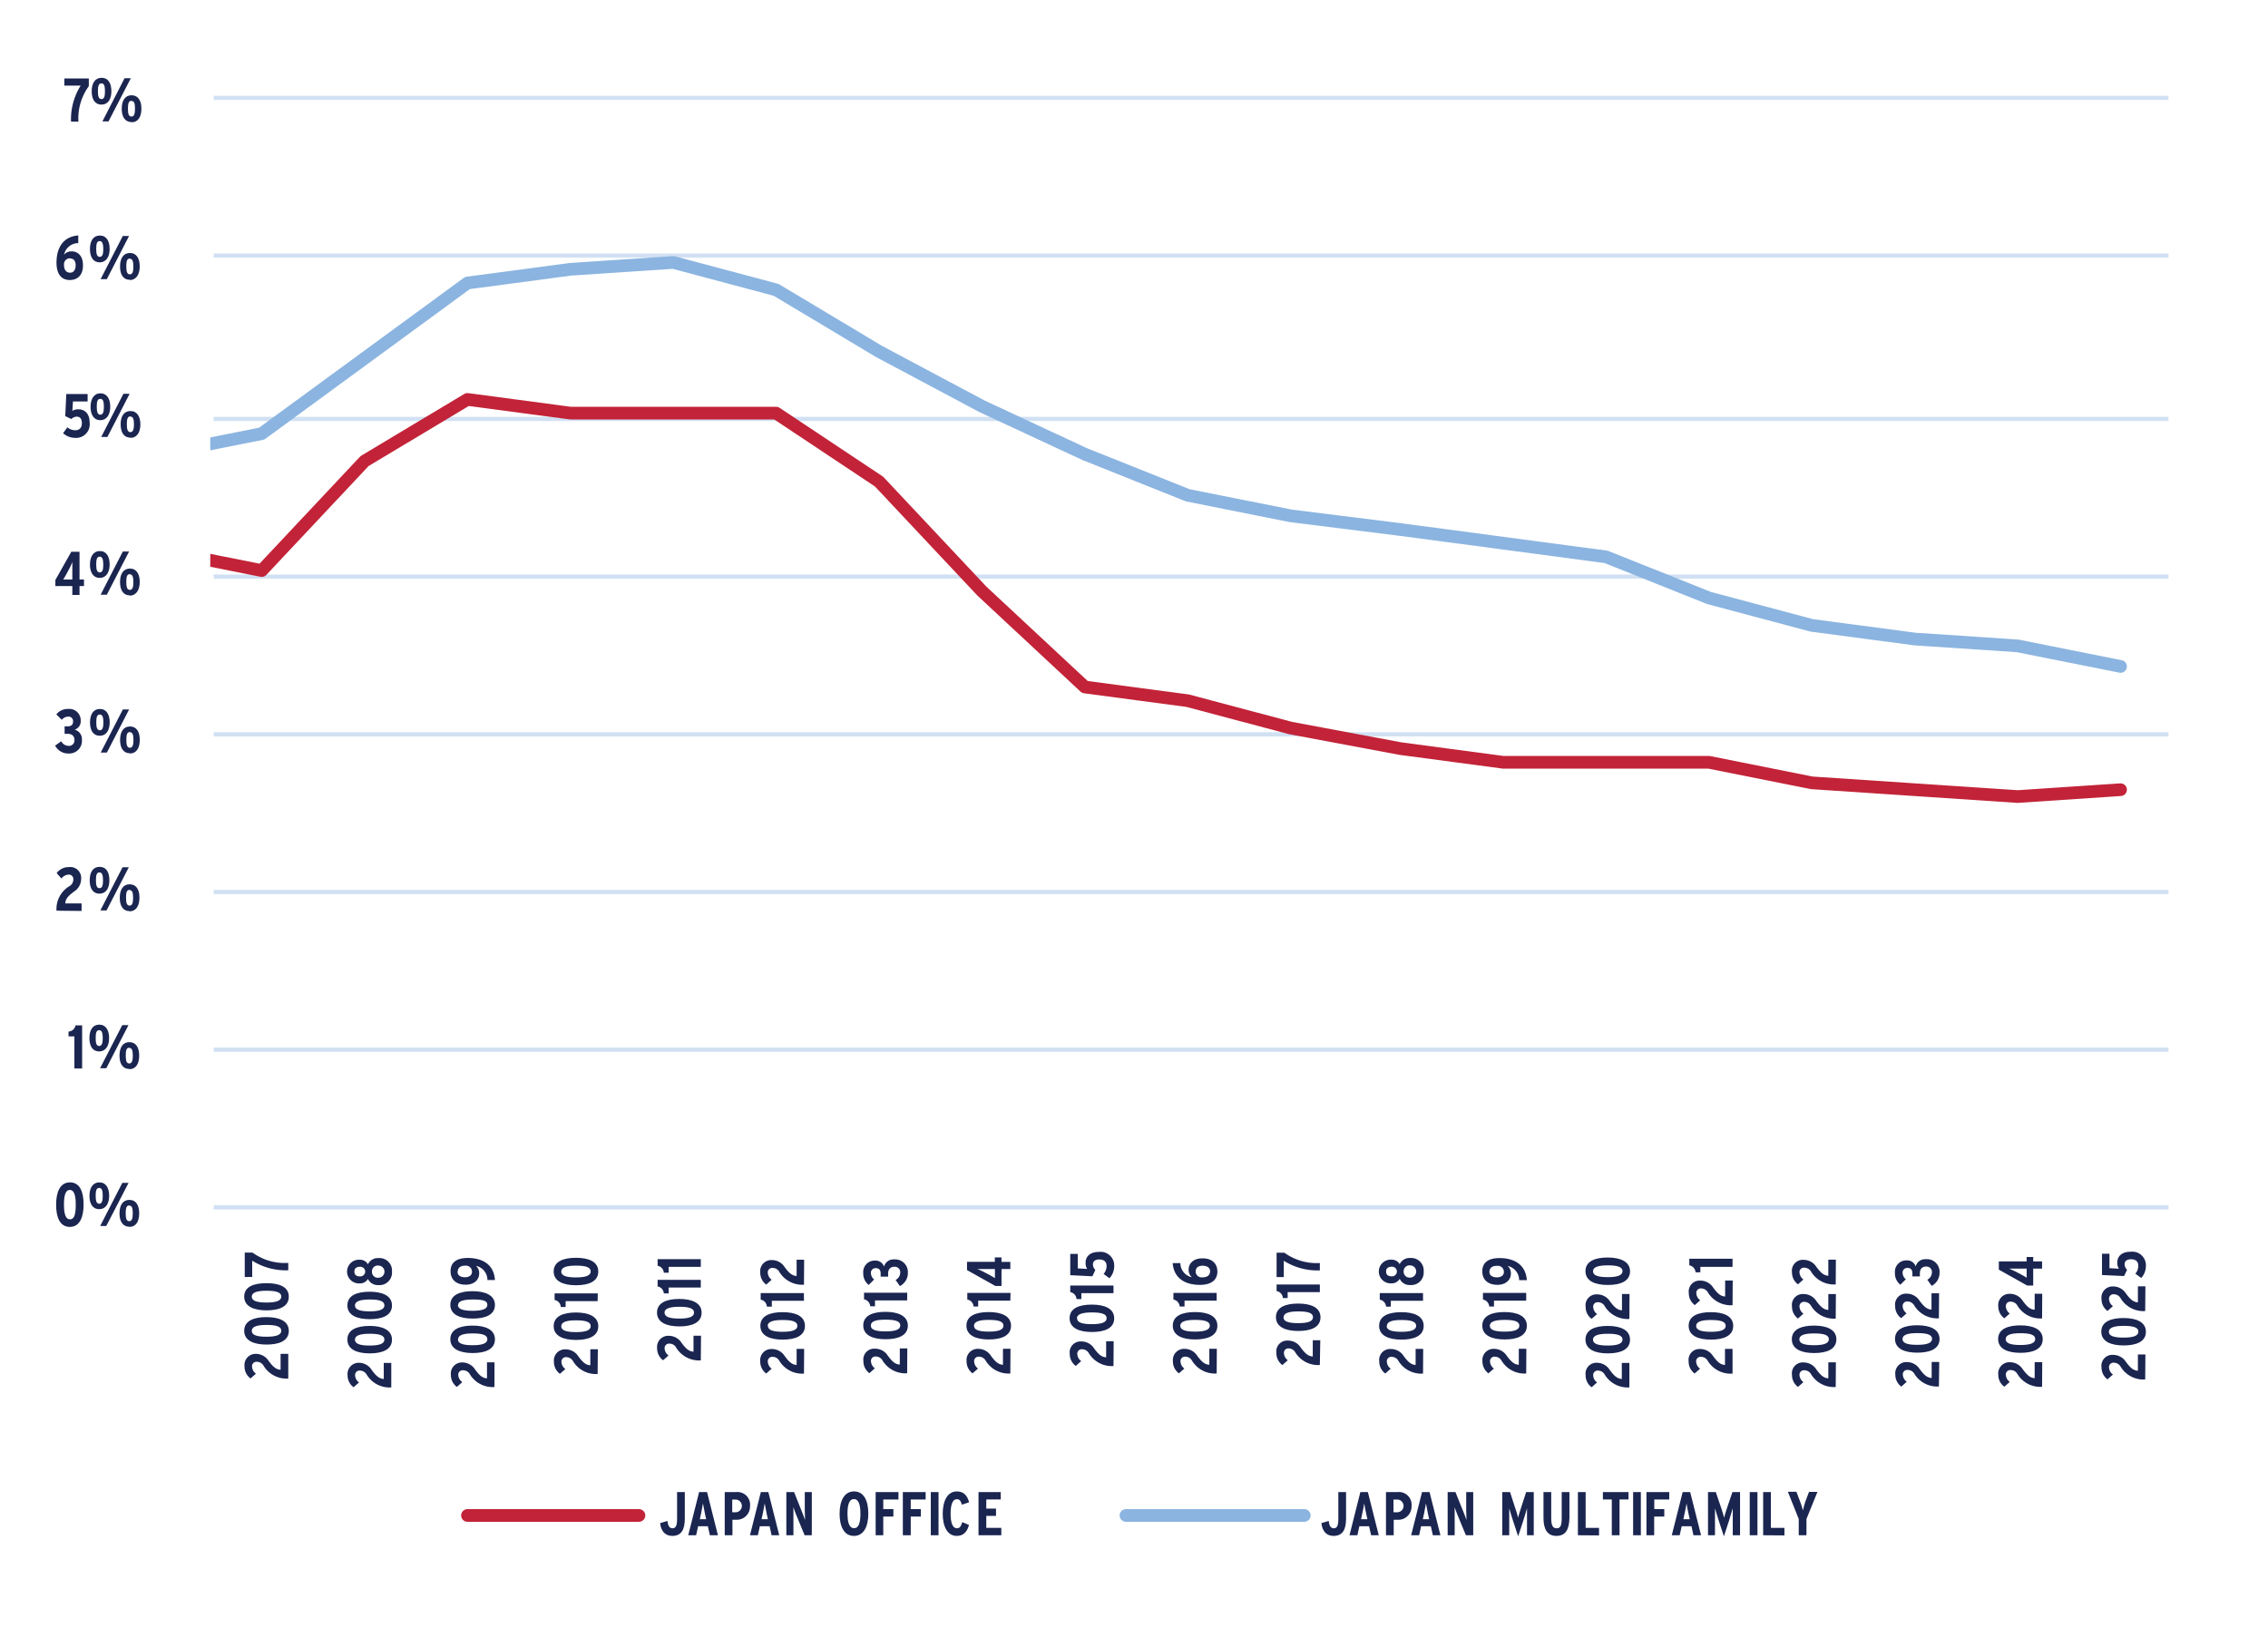<?xml version="1.0" encoding="UTF-8"?>
<svg xmlns="http://www.w3.org/2000/svg" xmlns:xlink="http://www.w3.org/1999/xlink" id="Layer_1" data-name="Layer 1" viewBox="0 0 417 301">
  <defs>
    <style>.cls-1,.cls-2,.cls-3,.cls-5,.cls-7,.cls-8{fill:none;}.cls-1{clip-rule:evenodd;}.cls-3{fill-rule:evenodd;}.cls-4{clip-path:url(#clip-path);}.cls-5{stroke:#d1e1f3;stroke-width:0.78px;}.cls-5,.cls-7,.cls-8{stroke-linejoin:round;}.cls-6{clip-path:url(#clip-path-2);}.cls-7{stroke:#c22338;}.cls-7,.cls-8{stroke-linecap:round;stroke-width:2.33px;}.cls-8{stroke:#8bb4e0;}.cls-9{clip-path:url(#clip-path-5);}.cls-10{fill:#1a2550;}.cls-11{clip-path:url(#clip-path-20);}.cls-12{clip-path:url(#clip-path-21);}.cls-13{clip-path:url(#clip-path-22);}.cls-14{clip-path:url(#clip-path-23);}.cls-15{clip-path:url(#clip-path-24);}.cls-16{clip-path:url(#clip-path-25);}.cls-17{clip-path:url(#clip-path-26);}.cls-18{clip-path:url(#clip-path-27);}.cls-19{clip-path:url(#clip-path-28);}.cls-20{clip-path:url(#clip-path-29);}.cls-21{clip-path:url(#clip-path-30);}.cls-22{clip-path:url(#clip-path-31);}.cls-23{clip-path:url(#clip-path-32);}.cls-24{clip-path:url(#clip-path-33);}.cls-25{clip-path:url(#clip-path-34);}.cls-26{clip-path:url(#clip-path-35);}.cls-27{clip-path:url(#clip-path-36);}.cls-28{clip-path:url(#clip-path-37);}.cls-29{clip-path:url(#clip-path-38);}.cls-30{clip-path:url(#clip-path-39);}.cls-31{clip-path:url(#clip-path-40);}.cls-32{clip-path:url(#clip-path-41);}.cls-33{clip-path:url(#clip-path-42);}.cls-34{clip-path:url(#clip-path-43);}.cls-35{clip-path:url(#clip-path-44);}.cls-36{clip-path:url(#clip-path-45);}.cls-37{clip-path:url(#clip-path-46);}.cls-38{clip-path:url(#clip-path-47);}.cls-39{clip-path:url(#clip-path-48);}.cls-40{clip-path:url(#clip-path-49);}.cls-41{clip-path:url(#clip-path-50);}.cls-42{clip-path:url(#clip-path-51);}.cls-43{clip-path:url(#clip-path-52);}.cls-44{clip-path:url(#clip-path-53);}.cls-45{clip-path:url(#clip-path-54);}.cls-46{clip-path:url(#clip-path-55);}.cls-47{clip-path:url(#clip-path-56);}.cls-48{clip-path:url(#clip-path-57);}</style>
    <clipPath id="clip-path">
      <polygon class="cls-1" points="-0.43 300.76 417 300.76 417 -0.21 -0.43 -0.21 -0.43 300.76 -0.43 300.76"></polygon>
    </clipPath>
    <clipPath id="clip-path-2">
      <polygon class="cls-1" points="38.66 222.68 399.34 222.68 399.34 17.42 38.66 17.42 38.66 222.68 38.66 222.68"></polygon>
    </clipPath>
    <clipPath id="clip-path-5">
      <rect class="cls-2" x="-0.43" y="-0.21" width="417.43" height="300.97"></rect>
    </clipPath>
    <clipPath id="clip-path-20">
      <polygon class="cls-1" points="38.66 300.76 58.84 300.76 58.84 158.46 38.66 158.46 38.66 300.76 38.66 300.76"></polygon>
    </clipPath>
    <clipPath id="clip-path-21">
      <rect class="cls-2" x="38.66" y="158.46" width="20.18" height="142.3"></rect>
    </clipPath>
    <clipPath id="clip-path-22">
      <polygon class="cls-1" points="57.58 300.76 77.75 300.76 77.75 155.94 57.58 155.94 57.58 300.76 57.58 300.76"></polygon>
    </clipPath>
    <clipPath id="clip-path-23">
      <rect class="cls-2" x="57.58" y="155.94" width="20.18" height="144.82"></rect>
    </clipPath>
    <clipPath id="clip-path-24">
      <polygon class="cls-1" points="76.49 300.76 96.67 300.76 96.67 155.94 76.49 155.94 76.49 300.76 76.49 300.76"></polygon>
    </clipPath>
    <clipPath id="clip-path-25">
      <rect class="cls-2" x="76.49" y="155.94" width="20.18" height="144.82"></rect>
    </clipPath>
    <clipPath id="clip-path-26">
      <polygon class="cls-1" points="95.41 300.76 115.59 300.76 115.59 163.5 95.41 163.5 95.41 300.76 95.41 300.76"></polygon>
    </clipPath>
    <clipPath id="clip-path-27">
      <rect class="cls-2" x="95.41" y="163.5" width="20.18" height="137.26"></rect>
    </clipPath>
    <clipPath id="clip-path-28">
      <polygon class="cls-1" points="114.33 300.76 134.51 300.76 134.51 171.05 114.33 171.05 114.33 300.76 114.33 300.76"></polygon>
    </clipPath>
    <clipPath id="clip-path-29">
      <rect class="cls-2" x="114.33" y="171.05" width="20.18" height="129.7"></rect>
    </clipPath>
    <clipPath id="clip-path-30">
      <polygon class="cls-1" points="133.25 300.76 153.42 300.76 153.42 163.5 133.25 163.5 133.25 300.76 133.25 300.76"></polygon>
    </clipPath>
    <clipPath id="clip-path-31">
      <rect class="cls-2" x="133.25" y="163.5" width="20.18" height="137.26"></rect>
    </clipPath>
    <clipPath id="clip-path-32">
      <polygon class="cls-1" points="152.16 300.76 172.34 300.76 172.34 163.5 152.16 163.5 152.16 300.76 152.16 300.76"></polygon>
    </clipPath>
    <clipPath id="clip-path-33">
      <rect class="cls-2" x="152.16" y="163.5" width="20.18" height="137.26"></rect>
    </clipPath>
    <clipPath id="clip-path-34">
      <polygon class="cls-1" points="171.08 300.76 191.26 300.76 191.26 163.5 171.08 163.5 171.08 300.76 171.08 300.76"></polygon>
    </clipPath>
    <clipPath id="clip-path-35">
      <rect class="cls-2" x="171.08" y="163.5" width="20.18" height="137.26"></rect>
    </clipPath>
    <clipPath id="clip-path-36">
      <polygon class="cls-1" points="190 300.76 210.17 300.76 210.17 163.5 190 163.5 190 300.76 190 300.76"></polygon>
    </clipPath>
    <clipPath id="clip-path-37">
      <rect class="cls-2" x="190" y="163.5" width="20.18" height="137.26"></rect>
    </clipPath>
    <clipPath id="clip-path-38">
      <polygon class="cls-1" points="208.91 300.76 229.09 300.76 229.09 163.5 208.91 163.5 208.91 300.76 208.91 300.76"></polygon>
    </clipPath>
    <clipPath id="clip-path-39">
      <rect class="cls-2" x="208.91" y="163.5" width="20.18" height="137.26"></rect>
    </clipPath>
    <clipPath id="clip-path-40">
      <polygon class="cls-1" points="227.83 300.76 248.01 300.76 248.01 164.76 227.83 164.76 227.83 300.76 227.83 300.76"></polygon>
    </clipPath>
    <clipPath id="clip-path-41">
      <rect class="cls-2" x="227.83" y="164.76" width="20.18" height="136"></rect>
    </clipPath>
    <clipPath id="clip-path-42">
      <polygon class="cls-1" points="246.75 300.76 266.93 300.76 266.93 163.5 246.75 163.5 246.75 300.76 246.75 300.76"></polygon>
    </clipPath>
    <clipPath id="clip-path-43">
      <rect class="cls-2" x="246.75" y="163.5" width="20.18" height="137.26"></rect>
    </clipPath>
    <clipPath id="clip-path-44">
      <polygon class="cls-1" points="265.66 300.76 285.84 300.76 285.84 163.5 265.66 163.5 265.66 300.76 265.66 300.76"></polygon>
    </clipPath>
    <clipPath id="clip-path-45">
      <rect class="cls-2" x="265.66" y="163.5" width="20.18" height="137.26"></rect>
    </clipPath>
    <clipPath id="clip-path-46">
      <polygon class="cls-1" points="284.58 300.76 304.76 300.76 304.76 155.94 284.58 155.94 284.58 300.76 284.58 300.76"></polygon>
    </clipPath>
    <clipPath id="clip-path-47">
      <rect class="cls-2" x="284.58" y="155.94" width="20.18" height="144.82"></rect>
    </clipPath>
    <clipPath id="clip-path-48">
      <polygon class="cls-1" points="303.5 300.76 323.68 300.76 323.68 163.5 303.5 163.5 303.5 300.76 303.5 300.76"></polygon>
    </clipPath>
    <clipPath id="clip-path-49">
      <rect class="cls-2" x="303.5" y="163.5" width="20.18" height="137.26"></rect>
    </clipPath>
    <clipPath id="clip-path-50">
      <polygon class="cls-1" points="322.42 300.76 342.59 300.76 342.59 155.94 322.42 155.94 322.42 300.76 322.42 300.76"></polygon>
    </clipPath>
    <clipPath id="clip-path-51">
      <rect class="cls-2" x="322.42" y="155.94" width="20.18" height="144.82"></rect>
    </clipPath>
    <clipPath id="clip-path-52">
      <polygon class="cls-1" points="341.33 300.76 361.51 300.76 361.51 155.94 341.33 155.94 341.33 300.76 341.33 300.76"></polygon>
    </clipPath>
    <clipPath id="clip-path-53">
      <rect class="cls-2" x="341.33" y="155.94" width="20.18" height="144.82"></rect>
    </clipPath>
    <clipPath id="clip-path-54">
      <polygon class="cls-1" points="360.25 300.76 380.43 300.76 380.43 155.94 360.25 155.94 360.25 300.76 360.25 300.76"></polygon>
    </clipPath>
    <clipPath id="clip-path-55">
      <rect class="cls-2" x="360.25" y="155.94" width="20.18" height="144.82"></rect>
    </clipPath>
    <clipPath id="clip-path-56">
      <polygon class="cls-1" points="379.17 300.76 399.34 300.76 399.34 157.2 379.17 157.2 379.17 300.76 379.17 300.76"></polygon>
    </clipPath>
    <clipPath id="clip-path-57">
      <rect class="cls-2" x="379.17" y="157.2" width="20.18" height="143.56"></rect>
    </clipPath>
  </defs>
  <g class="cls-4">
    <path class="cls-5" d="M39.29,222.05H398.71m-359.42-29H398.71m-359.42-29H398.71m-359.42-29H398.71m-359.42-29H398.71m-359.42-29H398.71M39.29,47H398.71m-359.42-29H398.71"></path>
  </g>
  <g class="cls-6">
    <polyline class="cls-7" points="-27.55 53.31 -8.63 65.9 10.29 87.31 29.2 101.16 48.12 104.94 67.04 84.79 85.95 73.46 104.87 75.98 123.79 75.98 142.7 75.98 161.62 88.57 180.54 108.72 199.46 126.35 218.37 128.87 237.29 133.9 257.47 137.68 276.38 140.2 295.3 140.2 314.22 140.2 333.13 143.98 352.05 145.24 370.97 146.5 389.89 145.24"></polyline>
  </g>
  <g class="cls-6">
    <polyline class="cls-8" points="-27.55 47.01 -8.63 62.13 10.29 77.24 29.2 83.53 48.12 79.75 67.04 65.9 85.95 52.05 104.87 49.53 123.79 48.27 142.7 53.31 161.62 64.64 180.54 74.72 199.46 83.53 218.37 91.09 237.29 94.87 257.47 97.39 276.38 99.9 295.3 102.42 314.22 109.98 333.13 115.02 352.05 117.53 370.97 118.79 389.89 122.57"></polyline>
  </g>
  <g class="cls-4">
    <g class="cls-9">
      <path class="cls-10" d="M12.84,225.65c-1.85,0-2.52-1.8-2.52-4.08s.69-4.11,2.55-4.11,2.5,1.81,2.5,4.08S14.68,225.65,12.84,225.65Zm0-6.8c-.76,0-1.08.9-1.08,2.69s.33,2.72,1.11,2.72,1.06-.9,1.06-2.69S13.6,218.85,12.84,218.85Z"></path>
      <path class="cls-10" d="M18.24,222.39c-1.16,0-1.79-.94-1.79-2.44s.63-2.49,1.82-2.49,1.8,1,1.8,2.46S19.43,222.39,18.24,222.39Zm0-3.91c-.51,0-.65.5-.65,1.44s.15,1.47.66,1.47.64-.58.64-1.44S18.77,218.48,18.26,218.48Zm1.3,7H18.42l4.07-7.93h1.15Zm4.22.13c-1.16,0-1.79-.94-1.79-2.45s.63-2.48,1.82-2.48,1.8.95,1.8,2.46S25,225.65,23.78,225.65Zm0-3.91c-.51,0-.65.5-.65,1.44s.15,1.46.66,1.46.64-.58.64-1.44S24.31,221.74,23.8,221.74Z"></path>
    </g>
  </g>
  <g class="cls-4">
    <g class="cls-9">
      <path class="cls-10" d="M13.68,196.51v-5.9H12.6v-.89a1.36,1.36,0,0,0,1.28-1.14H15.1v7.93Z"></path>
      <path class="cls-10" d="M18.23,193.38c-1.17,0-1.79-.94-1.79-2.45s.62-2.48,1.81-2.48,1.81,1,1.81,2.46S19.41,193.38,18.23,193.38Zm0-3.91c-.51,0-.64.5-.64,1.44s.14,1.47.65,1.47.65-.58.65-1.45S18.75,189.47,18.24,189.47Zm1.31,7H18.4l4.08-7.93h1.14Zm4.22.13c-1.17,0-1.79-.94-1.79-2.45s.62-2.48,1.81-2.48,1.81.95,1.81,2.46S25,196.64,23.77,196.64Zm0-3.91c-.51,0-.64.49-.64,1.44s.14,1.46.65,1.46.65-.58.65-1.44S24.29,192.73,23.78,192.73Z"></path>
    </g>
  </g>
  <g class="cls-4">
    <g class="cls-9">
      <path class="cls-10" d="M10.39,167.49A4.89,4.89,0,0,1,12.73,163a1.41,1.41,0,0,0,.75-1.21.82.82,0,0,0-.91-.93,1.72,1.72,0,0,0-1.27.72l-.88-1a2.69,2.69,0,0,1,2.21-1.1,2,2,0,0,1,2.29,2.14,2.78,2.78,0,0,1-1.3,2.35c-1.08.8-1.57,1.33-1.62,2.19H15v1.38Z"></path>
      <path class="cls-10" d="M18.28,164.36c-1.17,0-1.79-.94-1.79-2.45s.62-2.48,1.82-2.48,1.8.95,1.8,2.46S19.46,164.36,18.28,164.36Zm0-3.91c-.51,0-.64.5-.64,1.44s.14,1.46.66,1.46.64-.58.64-1.44S18.81,160.45,18.29,160.45Zm1.31,7H18.45l4.08-7.94h1.15Zm4.22.12c-1.17,0-1.79-.94-1.79-2.45s.62-2.48,1.82-2.48,1.8.95,1.8,2.46S25,167.61,23.82,167.61Zm0-3.91c-.51,0-.64.5-.64,1.44s.14,1.46.66,1.46.64-.57.64-1.44S24.35,163.7,23.83,163.7Z"></path>
    </g>
  </g>
  <g class="cls-4">
    <g class="cls-9">
      <path class="cls-10" d="M12.58,138.58a2.68,2.68,0,0,1-2.44-1.45l1.12-.8a1.55,1.55,0,0,0,1.36.85,1,1,0,0,0,1.07-1.07c0-.81-.53-1.15-1.27-1.15h-.54v-1.37h.55c.66,0,1-.3,1-.86a.83.83,0,0,0-.93-.93,1.53,1.53,0,0,0-1.14.59l-1-1a2.65,2.65,0,0,1,2.2-1,2.09,2.09,0,0,1,2.28,2.17,1.61,1.61,0,0,1-1.12,1.64,1.79,1.79,0,0,1,1.34,1.87A2.33,2.33,0,0,1,12.58,138.58Z"></path>
      <path class="cls-10" d="M18.35,135.32c-1.17,0-1.8-.94-1.8-2.45s.63-2.48,1.82-2.48,1.8,1,1.8,2.46S19.53,135.32,18.35,135.32Zm0-3.91c-.51,0-.65.5-.65,1.44s.15,1.46.66,1.46.65-.57.65-1.44S18.87,131.41,18.36,131.41Zm1.3,7H18.52l4.07-7.93h1.15Zm4.23.13c-1.17,0-1.8-.94-1.8-2.45s.63-2.48,1.82-2.48,1.8.95,1.8,2.46S25.07,138.58,23.89,138.58Zm0-3.91c-.51,0-.65.49-.65,1.44s.15,1.46.66,1.46.65-.58.65-1.44S24.41,134.67,23.9,134.67Z"></path>
    </g>
  </g>
  <g class="cls-4">
    <g class="cls-9">
      <path class="cls-10" d="M14.62,107.79v1.63H13.3v-1.63H10.18v-1.12l2.93-5.19h1.51v5.1h.82v1.21Zm-1.84-3.27-.62,1.15c-.16.31-.39.68-.54.92H13.3v-1.91c0-.58,0-1,0-1.33A9.59,9.59,0,0,1,12.78,104.52Z"></path>
      <path class="cls-10" d="M18.33,106.29c-1.17,0-1.79-1-1.79-2.45s.62-2.49,1.82-2.49,1.8,1,1.8,2.46S19.51,106.29,18.33,106.29Zm0-3.91c-.51,0-.64.49-.64,1.43s.14,1.47.66,1.47.64-.58.64-1.44S18.85,102.38,18.34,102.38Zm1.31,7H18.5l4.08-7.94h1.15Zm4.22.12c-1.17,0-1.79-.94-1.79-2.45s.62-2.48,1.82-2.48,1.8,1,1.8,2.46S25.05,109.54,23.87,109.54Zm0-3.91c-.51,0-.64.5-.64,1.44s.14,1.46.66,1.46.64-.58.64-1.44S24.4,105.63,23.88,105.63Z"></path>
    </g>
  </g>
  <g class="cls-4">
    <g class="cls-9">
      <path class="cls-10" d="M13.79,80.53a3.27,3.27,0,0,1-2.19-.86l.79-1.08a2.16,2.16,0,0,0,1.46.54c.82,0,1.2-.52,1.2-1.32s-.36-1.18-.93-1.18a1.41,1.41,0,0,0-1,.44L12,76.53l.19-4.06h3.92v1.37H13.41l-.1,1.73a1.92,1.92,0,0,1,1.12-.29c1.16,0,2.05.8,2.05,2.45A2.5,2.5,0,0,1,13.79,80.53Z"></path>
      <path class="cls-10" d="M18.44,77.28c-1.17,0-1.79-1-1.79-2.45s.62-2.49,1.81-2.49,1.81,1,1.81,2.46S19.62,77.28,18.44,77.28Zm0-3.92c-.51,0-.65.5-.65,1.44s.15,1.47.66,1.47.65-.58.65-1.44S19,73.36,18.45,73.36Zm1.31,7H18.61l4.08-7.93h1.14Zm4.22.13c-1.17,0-1.79-.94-1.79-2.45S22.81,75.6,24,75.6s1.81,1,1.81,2.46S25.16,80.53,24,80.53Zm0-3.91c-.51,0-.65.5-.65,1.44s.15,1.46.66,1.46.65-.58.65-1.44S24.5,76.62,24,76.62Z"></path>
    </g>
  </g>
  <g class="cls-4">
    <g class="cls-9">
      <path class="cls-10" d="M12.83,51.5c-1.4,0-2.44-.92-2.44-3.2,0-2.71,1.2-4.77,4-5v1.42a2.65,2.65,0,0,0-2.61,2.12,1.73,1.73,0,0,1,1.47-.6c1.05,0,2,.83,2,2.47C15.31,50.53,14.3,51.5,12.83,51.5Zm.07-4a1.1,1.1,0,0,0-1.13,1.24c0,.76.3,1.41,1.14,1.41.69,0,1-.64,1-1.37S13.59,47.54,12.9,47.54Z"></path>
      <path class="cls-10" d="M18.33,48.25c-1.17,0-1.79-.94-1.79-2.45s.62-2.48,1.82-2.48,1.8,1,1.8,2.46S19.51,48.25,18.33,48.25Zm0-3.91c-.51,0-.64.5-.64,1.44s.14,1.46.66,1.46.64-.58.64-1.44S18.85,44.34,18.34,44.34Zm1.31,7H18.5l4.08-7.94h1.15Zm4.22.12c-1.17,0-1.79-.94-1.79-2.44s.62-2.49,1.82-2.49,1.8,1,1.8,2.46S25.05,51.5,23.87,51.5Zm0-3.91c-.51,0-.64.5-.64,1.44s.14,1.47.66,1.47.64-.58.64-1.44S24.4,47.59,23.88,47.59Z"></path>
    </g>
  </g>
  <g class="cls-4">
    <g class="cls-9">
      <path class="cls-10" d="M14.42,22.37H13.06a11.63,11.63,0,0,1,1.77-6.62h-3V14.43h4.5v1.42A10,10,0,0,0,14.42,22.37Z"></path>
      <path class="cls-10" d="M18.65,19.24c-1.16,0-1.79-.94-1.79-2.45s.63-2.48,1.82-2.48,1.8.95,1.8,2.46S19.84,19.24,18.65,19.24Zm0-3.91c-.51,0-.65.5-.65,1.44s.15,1.46.66,1.46.64-.58.64-1.44S19.18,15.33,18.67,15.33Zm1.3,7H18.83l4.07-7.94h1.15Zm4.22.12c-1.16,0-1.79-.94-1.79-2.45s.63-2.48,1.82-2.48S26,18.51,26,20,25.38,22.49,24.19,22.49Zm0-3.91c-.51,0-.65.5-.65,1.44s.15,1.46.66,1.46.64-.57.64-1.44S24.72,18.58,24.21,18.58Z"></path>
    </g>
  </g>
  <g class="cls-11">
    <g class="cls-12">
      <path class="cls-10" d="M53,253.54a4.91,4.91,0,0,1-4.52-2.33,1.43,1.43,0,0,0-1.21-.75.82.82,0,0,0-.93.91,1.72,1.72,0,0,0,.72,1.27l-1,.88a2.71,2.71,0,0,1-1.1-2.21A2.05,2.05,0,0,1,47.05,249a2.79,2.79,0,0,1,2.35,1.31c.81,1.07,1.34,1.56,2.19,1.62V249H53Z"></path>
      <path class="cls-10" d="M53.1,244.77c0,1.85-1.8,2.52-4.09,2.52s-4.11-.69-4.11-2.54,1.81-2.51,4.09-2.51S53.1,242.93,53.1,244.77Zm-6.81,0c0,.76.91,1.08,2.7,1.08s2.73-.33,2.73-1.1-.91-1.07-2.71-1.07S46.29,244,46.29,244.77Z"></path>
      <path class="cls-10" d="M53.1,238.48c0,1.85-1.8,2.52-4.09,2.52s-4.11-.69-4.11-2.54S46.71,236,49,236,53.1,236.64,53.1,238.48Zm-6.81,0c0,.76.91,1.08,2.7,1.08s2.73-.33,2.73-1.1-.91-1.07-2.71-1.07S46.29,237.72,46.29,238.48Z"></path>
      <path class="cls-10" d="M53,232.27v1.36a11.64,11.64,0,0,1-6.63-1.77v3H45v-4.49h1.42A10.07,10.07,0,0,0,53,232.27Z"></path>
    </g>
  </g>
  <g class="cls-13">
    <g class="cls-14">
      <path class="cls-10" d="M71.94,255.17a4.89,4.89,0,0,1-4.51-2.34,1.43,1.43,0,0,0-1.21-.75.82.82,0,0,0-.93.91,1.72,1.72,0,0,0,.72,1.27l-1,.88a2.69,2.69,0,0,1-1.1-2.21A2.05,2.05,0,0,1,66,250.64,2.79,2.79,0,0,1,68.37,252c.8,1.07,1.34,1.56,2.19,1.62v-2.95h1.38Z"></path>
      <path class="cls-10" d="M72.07,246.39c0,1.85-1.81,2.52-4.09,2.52s-4.11-.69-4.11-2.54,1.81-2.51,4.09-2.51S72.07,244.56,72.07,246.39Zm-6.81,0c0,.76.91,1.08,2.7,1.08s2.72-.33,2.72-1.1-.9-1.07-2.7-1.07S65.26,245.63,65.26,246.39Z"></path>
      <path class="cls-10" d="M72.07,240.1c0,1.85-1.81,2.52-4.09,2.52s-4.11-.69-4.11-2.54,1.81-2.51,4.09-2.51S72.07,238.26,72.07,240.1Zm-6.81,0c0,.76.91,1.08,2.7,1.08s2.72-.33,2.72-1.1S69.78,239,68,239,65.26,239.34,65.26,240.1Z"></path>
      <path class="cls-10" d="M72.07,233.87a2.3,2.3,0,0,1-2.5,2.48,2,2,0,0,1-1.92-1.13,1.68,1.68,0,0,1-1.51.82,2.18,2.18,0,1,1,0-4.35,1.65,1.65,0,0,1,1.51.83,2,2,0,0,1,1.92-1.13A2.3,2.3,0,0,1,72.07,233.87Zm-6.91,0c0,.66.44.88,1,.88a.89.89,0,1,0,0-1.77C65.6,233,65.16,233.21,65.16,233.87Zm3.23,0A1.07,1.07,0,0,0,69.57,235a1.12,1.12,0,1,0,0-2.24A1.06,1.06,0,0,0,68.39,233.87Z"></path>
    </g>
  </g>
  <g class="cls-15">
    <g class="cls-16">
      <path class="cls-10" d="M90.91,255.1a4.9,4.9,0,0,1-4.51-2.33,1.41,1.41,0,0,0-1.21-.75.82.82,0,0,0-.93.91A1.73,1.73,0,0,0,85,254.2l-1,.88a2.7,2.7,0,0,1-1.1-2.21A2.05,2.05,0,0,1,85,250.58a2.78,2.78,0,0,1,2.35,1.3c.8,1.08,1.34,1.57,2.19,1.62v-2.94h1.38Z"></path>
      <path class="cls-10" d="M91,246.33c0,1.85-1.81,2.52-4.09,2.52s-4.11-.7-4.11-2.54,1.81-2.51,4.09-2.51S91,244.49,91,246.33Zm-6.81,0c0,.76.91,1.08,2.7,1.08s2.72-.33,2.72-1.1-.9-1.07-2.7-1.07S84.23,245.57,84.23,246.33Z"></path>
      <path class="cls-10" d="M91,240c0,1.85-1.81,2.51-4.09,2.51s-4.11-.69-4.11-2.53,1.81-2.51,4.09-2.51S91,238.2,91,240Zm-6.81,0c0,.76.91,1.08,2.7,1.08s2.72-.33,2.72-1.1S88.75,239,87,239,84.23,239.28,84.23,240Z"></path>
      <path class="cls-10" d="M91,235.42H89.62a2.65,2.65,0,0,0-2.12-2.61,1.73,1.73,0,0,1,.6,1.47c0,1-.84,2-2.48,2-1.8,0-2.78-1-2.78-2.48s.93-2.44,3.22-2.44C88.77,231.39,90.82,232.59,91,235.42Zm-6.88-1.51c0,.69.63,1,1.37,1s1.29-.34,1.29-1a1.11,1.11,0,0,0-1.25-1.13C84.81,232.77,84.16,233.07,84.16,233.91Z"></path>
    </g>
  </g>
  <g class="cls-17">
    <g class="cls-18">
      <path class="cls-10" d="M109.88,252.7a4.89,4.89,0,0,1-4.51-2.34,1.43,1.43,0,0,0-1.21-.75.82.82,0,0,0-.93.91,1.7,1.7,0,0,0,.72,1.27l-1,.88a2.69,2.69,0,0,1-1.1-2.21,2.05,2.05,0,0,1,2.15-2.29,2.79,2.79,0,0,1,2.35,1.31c.8,1.07,1.34,1.56,2.19,1.62v-2.95h1.38Z"></path>
      <path class="cls-10" d="M110,243.92c0,1.85-1.81,2.52-4.09,2.52s-4.11-.69-4.11-2.54,1.81-2.51,4.09-2.51S110,242.09,110,243.92Zm-6.81,0c0,.76.91,1.08,2.7,1.08s2.72-.33,2.72-1.1-.9-1.07-2.7-1.07S103.2,243.16,103.2,243.92Z"></path>
      <path class="cls-10" d="M109.88,239.3H104v1.08h-.89a1.38,1.38,0,0,0-1.14-1.29v-1.21h7.94Z"></path>
      <path class="cls-10" d="M110,233.86c0,1.85-1.81,2.52-4.09,2.52s-4.11-.7-4.11-2.54,1.81-2.51,4.09-2.51S110,232,110,233.86Zm-6.81,0c0,.76.91,1.08,2.7,1.08s2.72-.33,2.72-1.1-.9-1.07-2.7-1.07S103.2,233.1,103.2,233.86Z"></path>
    </g>
  </g>
  <g class="cls-19">
    <g class="cls-20">
      <path class="cls-10" d="M128.85,250.2a4.93,4.93,0,0,1-4.52-2.33,1.38,1.38,0,0,0-1.2-.75.82.82,0,0,0-.93.91,1.67,1.67,0,0,0,.72,1.26l-1,.89a2.7,2.7,0,0,1-1.1-2.21,2.05,2.05,0,0,1,2.15-2.29,2.78,2.78,0,0,1,2.35,1.3c.8,1.08,1.34,1.57,2.19,1.62v-2.94h1.38Z"></path>
      <path class="cls-10" d="M129,241.43c0,1.85-1.81,2.52-4.09,2.52s-4.11-.7-4.11-2.54,1.81-2.51,4.09-2.51S129,239.59,129,241.43Zm-6.81,0c0,.76.9,1.08,2.7,1.08s2.72-.33,2.72-1.1-.91-1.07-2.7-1.07S122.17,240.67,122.17,241.43Z"></path>
      <path class="cls-10" d="M128.85,236.8h-5.91v1.08h-.89a1.38,1.38,0,0,0-1.14-1.28v-1.21h7.94Z"></path>
      <path class="cls-10" d="M128.85,233h-5.91v1.08h-.89a1.38,1.38,0,0,0-1.14-1.28v-1.22h7.94Z"></path>
    </g>
  </g>
  <g class="cls-21">
    <g class="cls-22">
      <path class="cls-10" d="M147.82,252.63a4.93,4.93,0,0,1-4.52-2.33,1.38,1.38,0,0,0-1.2-.75.82.82,0,0,0-.93.91,1.7,1.7,0,0,0,.71,1.27l-1,.88a2.69,2.69,0,0,1-1.1-2.21,2.05,2.05,0,0,1,2.15-2.29,2.78,2.78,0,0,1,2.35,1.3c.8,1.08,1.34,1.57,2.19,1.63v-2.95h1.38Z"></path>
      <path class="cls-10" d="M148,243.86c0,1.85-1.81,2.52-4.09,2.52s-4.11-.69-4.11-2.54,1.81-2.51,4.09-2.51S148,242,148,243.86Zm-6.81,0c0,.76.9,1.08,2.7,1.08s2.72-.33,2.72-1.1-.91-1.07-2.7-1.07S141.14,243.1,141.14,243.86Z"></path>
      <path class="cls-10" d="M147.82,239.24h-5.91v1.07H141a1.38,1.38,0,0,0-1.14-1.28v-1.21h7.94Z"></path>
      <path class="cls-10" d="M147.82,236.28a4.92,4.92,0,0,1-4.52-2.34,1.39,1.39,0,0,0-1.2-.74.81.81,0,0,0-.93.9,1.69,1.69,0,0,0,.71,1.27l-1,.89a2.71,2.71,0,0,1-1.1-2.21,2.05,2.05,0,0,1,2.15-2.3,2.79,2.79,0,0,1,2.35,1.31c.8,1.08,1.34,1.56,2.19,1.62v-3h1.38Z"></path>
    </g>
  </g>
  <g class="cls-23">
    <g class="cls-24">
      <path class="cls-10" d="M166.79,252.57a4.92,4.92,0,0,1-4.52-2.34,1.39,1.39,0,0,0-1.2-.74.81.81,0,0,0-.93.9,1.69,1.69,0,0,0,.71,1.27l-1,.89a2.71,2.71,0,0,1-1.1-2.21,2,2,0,0,1,2.15-2.29,2.78,2.78,0,0,1,2.35,1.3c.8,1.08,1.34,1.57,2.19,1.62V248h1.38Z"></path>
      <path class="cls-10" d="M166.92,243.8c0,1.84-1.81,2.51-4.09,2.51s-4.11-.69-4.11-2.54,1.81-2.5,4.09-2.5S166.92,242,166.92,243.8Zm-6.81,0c0,.76.9,1.07,2.7,1.07s2.72-.33,2.72-1.1-.91-1.06-2.7-1.06S160.11,243,160.11,243.8Z"></path>
      <path class="cls-10" d="M166.79,239.17h-5.91v1.08H160a1.38,1.38,0,0,0-1.14-1.28v-1.21h7.94Z"></path>
      <path class="cls-10" d="M166.92,234.1a2.67,2.67,0,0,1-1.46,2.43l-.79-1.12a1.57,1.57,0,0,0,.85-1.36,1,1,0,0,0-1.08-1.07c-.8,0-1.15.54-1.15,1.27v.55h-1.37v-.56c0-.66-.29-1-.86-1a.84.84,0,0,0-.93.93,1.55,1.55,0,0,0,.59,1.15l-1,1a2.64,2.64,0,0,1-1-2.2,2.09,2.09,0,0,1,2.17-2.27,1.62,1.62,0,0,1,1.65,1.11,1.78,1.78,0,0,1,1.87-1.33A2.33,2.33,0,0,1,166.92,234.1Z"></path>
    </g>
  </g>
  <g class="cls-25">
    <g class="cls-26">
      <path class="cls-10" d="M185.76,252.61a4.92,4.92,0,0,1-4.52-2.34,1.4,1.4,0,0,0-1.2-.75.82.82,0,0,0-.93.91,1.69,1.69,0,0,0,.71,1.27l-1,.88a2.68,2.68,0,0,1-1.1-2.2,2.05,2.05,0,0,1,2.15-2.3,2.79,2.79,0,0,1,2.35,1.31c.8,1.07,1.34,1.56,2.19,1.62v-2.95h1.38Z"></path>
      <path class="cls-10" d="M185.89,243.83c0,1.85-1.81,2.52-4.09,2.52s-4.11-.69-4.11-2.54,1.81-2.5,4.09-2.5S185.89,242,185.89,243.83Zm-6.81,0c0,.76.9,1.08,2.7,1.08s2.72-.33,2.72-1.1-.91-1.06-2.7-1.06S179.08,243.08,179.08,243.83Z"></path>
      <path class="cls-10" d="M185.76,239.21h-5.91v1.08H179a1.38,1.38,0,0,0-1.15-1.28v-1.22h7.95Z"></path>
      <path class="cls-10" d="M184.14,232.08h1.62v1.32h-1.62v3.11H183l-5.2-2.92v-1.51h5.11v-.82h1.22Zm-3.28,1.84,1.16.62c.3.16.68.39.91.53,0-.22,0-.57,0-.93v-.74H181c-.57,0-.94,0-1.32,0A11.35,11.35,0,0,1,180.86,233.92Z"></path>
    </g>
  </g>
  <g class="cls-27">
    <g class="cls-28">
      <path class="cls-10" d="M204.73,251.24a4.92,4.92,0,0,1-4.52-2.34,1.4,1.4,0,0,0-1.2-.74.81.81,0,0,0-.93.9,1.69,1.69,0,0,0,.71,1.27l-1,.89a2.71,2.71,0,0,1-1.1-2.21,2,2,0,0,1,2.14-2.29,2.75,2.75,0,0,1,2.35,1.3c.81,1.08,1.34,1.56,2.2,1.62v-2.95h1.38Z"></path>
      <path class="cls-10" d="M204.86,242.47c0,1.84-1.81,2.51-4.09,2.51s-4.11-.69-4.11-2.54,1.8-2.5,4.09-2.5S204.86,240.63,204.86,242.47Zm-6.82,0c0,.76.91,1.07,2.71,1.07s2.72-.33,2.72-1.1-.91-1.06-2.7-1.06S198,241.71,198,242.47Z"></path>
      <path class="cls-10" d="M204.73,237.84h-5.91v1.08h-.89a1.39,1.39,0,0,0-1.15-1.28v-1.21h7.95Z"></path>
      <path class="cls-10" d="M204.86,232.9a3.25,3.25,0,0,1-.87,2.19l-1.08-.79a2.2,2.2,0,0,0,.55-1.47c0-.81-.52-1.19-1.33-1.19s-1.18.35-1.18.93a1.41,1.41,0,0,0,.44,1l-.54,1.16-4.07-.2v-3.91h1.38v2.66l1.73.1a2,2,0,0,1-.29-1.13c0-1.15.81-2,2.45-2A2.51,2.51,0,0,1,204.86,232.9Z"></path>
    </g>
  </g>
  <g class="cls-29">
    <g class="cls-30">
      <path class="cls-10" d="M223.7,252.61a4.92,4.92,0,0,1-4.52-2.34,1.41,1.41,0,0,0-1.2-.75.82.82,0,0,0-.93.91,1.69,1.69,0,0,0,.71,1.27l-1,.88a2.68,2.68,0,0,1-1.1-2.2,2.05,2.05,0,0,1,2.14-2.3,2.76,2.76,0,0,1,2.35,1.31c.81,1.07,1.34,1.56,2.2,1.62v-2.95h1.38Z"></path>
      <path class="cls-10" d="M223.83,243.83c0,1.85-1.81,2.52-4.09,2.52s-4.11-.69-4.11-2.54,1.8-2.5,4.09-2.5S223.83,242,223.83,243.83Zm-6.82,0c0,.76.91,1.08,2.71,1.08s2.72-.33,2.72-1.1-.91-1.06-2.7-1.06S217,243.08,217,243.83Z"></path>
      <path class="cls-10" d="M223.7,239.21h-5.91v1.08h-.89a1.39,1.39,0,0,0-1.15-1.28v-1.22h7.95Z"></path>
      <path class="cls-10" d="M223.83,233.87c0,1.4-.94,2.44-3.22,2.44-2.71,0-4.77-1.2-5-4h1.42a2.65,2.65,0,0,0,2.12,2.6,1.73,1.73,0,0,1-.6-1.47c0-1,.84-2,2.47-2C222.85,231.39,223.83,232.4,223.83,233.87Zm-4-.07a1.11,1.11,0,0,0,1.25,1.13c.76,0,1.41-.3,1.41-1.14,0-.69-.64-1-1.38-1S219.85,233.11,219.85,233.8Z"></path>
    </g>
  </g>
  <g class="cls-31">
    <g class="cls-32">
      <path class="cls-10" d="M242.67,251.05a4.92,4.92,0,0,1-4.52-2.34A1.41,1.41,0,0,0,237,248a.81.81,0,0,0-.93.9,1.69,1.69,0,0,0,.71,1.27l-1,.89a2.7,2.7,0,0,1-1.1-2.21,2,2,0,0,1,2.14-2.29,2.77,2.77,0,0,1,2.35,1.3c.81,1.08,1.34,1.57,2.2,1.62V246.5h1.38Z"></path>
      <path class="cls-10" d="M242.79,242.28c0,1.84-1.8,2.51-4.08,2.51s-4.11-.69-4.11-2.54,1.8-2.5,4.09-2.5S242.79,240.44,242.79,242.28Zm-6.81,0c0,.76.91,1.07,2.71,1.07s2.72-.32,2.72-1.1-.91-1.06-2.7-1.06S236,241.52,236,242.28Z"></path>
      <path class="cls-10" d="M242.67,237.65h-5.92v1.08h-.88a1.39,1.39,0,0,0-1.15-1.28v-1.21h7.95Z"></path>
      <path class="cls-10" d="M242.67,232.29v1.36a11.64,11.64,0,0,1-6.63-1.77v3h-1.32v-4.49h1.42A10.07,10.07,0,0,0,242.67,232.29Z"></path>
    </g>
  </g>
  <g class="cls-33">
    <g class="cls-34">
      <path class="cls-10" d="M261.64,252.63a4.93,4.93,0,0,1-4.52-2.33,1.4,1.4,0,0,0-1.2-.75.82.82,0,0,0-.93.91,1.7,1.7,0,0,0,.71,1.27l-1,.88a2.69,2.69,0,0,1-1.1-2.21,2,2,0,0,1,2.14-2.29,2.77,2.77,0,0,1,2.35,1.3c.81,1.08,1.34,1.57,2.19,1.63v-2.95h1.39Z"></path>
      <path class="cls-10" d="M261.76,243.86c0,1.85-1.8,2.52-4.08,2.52s-4.11-.69-4.11-2.54,1.8-2.51,4.08-2.51S261.76,242,261.76,243.86Zm-6.81,0c0,.76.91,1.08,2.7,1.08s2.73-.33,2.73-1.1-.91-1.07-2.7-1.07S255,243.1,255,243.86Z"></path>
      <path class="cls-10" d="M261.64,239.24h-5.92v1.07h-.88a1.39,1.39,0,0,0-1.15-1.28v-1.21h7.95Z"></path>
      <path class="cls-10" d="M261.76,233.85a2.3,2.3,0,0,1-2.49,2.49,2,2,0,0,1-1.92-1.14,1.68,1.68,0,0,1-1.51.83,2.18,2.18,0,1,1,0-4.35,1.68,1.68,0,0,1,1.51.82,2,2,0,0,1,1.92-1.13A2.3,2.3,0,0,1,261.76,233.85Zm-6.91,0c0,.66.44.89,1,.89a.89.89,0,1,0,0-1.77C255.29,233,254.85,233.2,254.85,233.85Zm3.23,0a1.07,1.07,0,0,0,1.19,1.12,1.12,1.12,0,1,0,0-2.24A1.07,1.07,0,0,0,258.08,233.85Z"></path>
    </g>
  </g>
  <g class="cls-35">
    <g class="cls-36">
      <path class="cls-10" d="M280.61,252.61a4.92,4.92,0,0,1-4.52-2.34,1.42,1.42,0,0,0-1.2-.75.82.82,0,0,0-.93.91,1.69,1.69,0,0,0,.71,1.27l-1,.88a2.68,2.68,0,0,1-1.1-2.2,2.05,2.05,0,0,1,2.14-2.3,2.79,2.79,0,0,1,2.35,1.31c.81,1.07,1.34,1.56,2.19,1.62v-2.95h1.39Z"></path>
      <path class="cls-10" d="M280.73,243.83c0,1.85-1.8,2.52-4.08,2.52s-4.11-.69-4.11-2.54,1.8-2.5,4.08-2.5S280.73,242,280.73,243.83Zm-6.81,0c0,.76.91,1.08,2.7,1.08s2.73-.33,2.73-1.1-.91-1.06-2.7-1.06S273.92,243.08,273.92,243.83Z"></path>
      <path class="cls-10" d="M280.61,239.21h-5.92v1.08h-.88a1.39,1.39,0,0,0-1.15-1.28v-1.22h7.95Z"></path>
      <path class="cls-10" d="M280.73,235.44h-1.42a2.65,2.65,0,0,0-2.12-2.61,1.73,1.73,0,0,1,.6,1.47c0,1-.84,2-2.47,2-1.81,0-2.78-1-2.78-2.48s.93-2.44,3.21-2.44C278.46,231.41,280.52,232.61,280.73,235.44Zm-6.88-1.51c0,.69.64,1,1.38,1s1.28-.34,1.28-1a1.11,1.11,0,0,0-1.25-1.12C274.5,232.8,273.85,233.09,273.85,233.93Z"></path>
    </g>
  </g>
  <g class="cls-37">
    <g class="cls-38">
      <path class="cls-10" d="M299.58,255.17a4.92,4.92,0,0,1-4.52-2.34,1.42,1.42,0,0,0-1.2-.75.82.82,0,0,0-.93.91,1.7,1.7,0,0,0,.71,1.27l-1,.88a2.69,2.69,0,0,1-1.1-2.21,2,2,0,0,1,2.14-2.29A2.79,2.79,0,0,1,296,252c.81,1.07,1.34,1.56,2.19,1.62v-2.95h1.39Z"></path>
      <path class="cls-10" d="M299.7,246.39c0,1.85-1.8,2.52-4.08,2.52s-4.11-.69-4.11-2.54,1.8-2.51,4.08-2.51S299.7,244.56,299.7,246.39Zm-6.81,0c0,.76.91,1.08,2.7,1.08s2.73-.33,2.73-1.1-.91-1.07-2.7-1.07S292.89,245.63,292.89,246.39Z"></path>
      <path class="cls-10" d="M299.58,242.58a4.91,4.91,0,0,1-4.52-2.33,1.42,1.42,0,0,0-1.2-.75.82.82,0,0,0-.93.91,1.7,1.7,0,0,0,.71,1.27l-1,.88a2.69,2.69,0,0,1-1.1-2.21,2,2,0,0,1,2.14-2.29,2.79,2.79,0,0,1,2.35,1.31c.81,1.07,1.34,1.56,2.19,1.62v-3h1.39Z"></path>
      <path class="cls-10" d="M299.7,233.81c0,1.85-1.8,2.52-4.08,2.52s-4.11-.69-4.11-2.54,1.8-2.51,4.08-2.51S299.7,232,299.7,233.81Zm-6.81,0c0,.76.91,1.08,2.7,1.08s2.73-.33,2.73-1.1-.91-1.07-2.7-1.07S292.89,233.05,292.89,233.81Z"></path>
    </g>
  </g>
  <g class="cls-39">
    <g class="cls-40">
      <path class="cls-10" d="M318.55,252.63A4.93,4.93,0,0,1,314,250.3a1.4,1.4,0,0,0-1.2-.75.82.82,0,0,0-.94.91,1.72,1.72,0,0,0,.72,1.27l-1,.88a2.69,2.69,0,0,1-1.1-2.21,2,2,0,0,1,2.14-2.29,2.78,2.78,0,0,1,2.35,1.3c.81,1.08,1.34,1.57,2.19,1.63v-2.95h1.39Z"></path>
      <path class="cls-10" d="M318.67,243.86c0,1.85-1.8,2.52-4.09,2.52s-4.1-.69-4.1-2.54,1.8-2.51,4.08-2.51S318.67,242,318.67,243.86Zm-6.81,0c0,.76.91,1.08,2.7,1.08s2.73-.33,2.73-1.1-.91-1.07-2.71-1.07S311.86,243.1,311.86,243.86Z"></path>
      <path class="cls-10" d="M318.55,240.05a4.93,4.93,0,0,1-4.52-2.33,1.4,1.4,0,0,0-1.2-.75.82.82,0,0,0-.94.91,1.73,1.73,0,0,0,.72,1.27l-1,.88a2.7,2.7,0,0,1-1.1-2.21,2,2,0,0,1,2.14-2.29,2.78,2.78,0,0,1,2.35,1.3c.81,1.08,1.34,1.57,2.19,1.62v-2.94h1.39Z"></path>
      <path class="cls-10" d="M318.55,233h-5.92V234h-.88a1.39,1.39,0,0,0-1.15-1.28v-1.21h7.95Z"></path>
    </g>
  </g>
  <g class="cls-41">
    <g class="cls-42">
      <path class="cls-10" d="M337.52,255.1a4.93,4.93,0,0,1-4.52-2.33,1.41,1.41,0,0,0-1.21-.75.82.82,0,0,0-.93.91,1.73,1.73,0,0,0,.72,1.27l-1,.88a2.7,2.7,0,0,1-1.1-2.21,2,2,0,0,1,2.14-2.29,2.78,2.78,0,0,1,2.35,1.3c.81,1.08,1.34,1.57,2.19,1.62v-2.94h1.39Z"></path>
      <path class="cls-10" d="M337.64,246.33c0,1.85-1.8,2.52-4.09,2.52s-4.1-.7-4.1-2.54,1.8-2.51,4.08-2.51S337.64,244.49,337.64,246.33Zm-6.81,0c0,.76.91,1.08,2.7,1.08s2.73-.33,2.73-1.1-.91-1.07-2.71-1.07S330.83,245.57,330.83,246.33Z"></path>
      <path class="cls-10" d="M337.52,242.52a4.93,4.93,0,0,1-4.52-2.33,1.41,1.41,0,0,0-1.21-.75.81.81,0,0,0-.93.9,1.7,1.7,0,0,0,.72,1.27l-1,.89a2.7,2.7,0,0,1-1.1-2.21,2,2,0,0,1,2.14-2.29,2.78,2.78,0,0,1,2.35,1.3c.81,1.08,1.34,1.57,2.19,1.62V238h1.39Z"></path>
      <path class="cls-10" d="M337.52,236.23A4.93,4.93,0,0,1,333,233.9a1.41,1.41,0,0,0-1.21-.75.81.81,0,0,0-.93.9,1.7,1.7,0,0,0,.72,1.27l-1,.89a2.7,2.7,0,0,1-1.1-2.21,2,2,0,0,1,2.14-2.29,2.78,2.78,0,0,1,2.35,1.3c.81,1.08,1.34,1.57,2.19,1.62v-2.95h1.39Z"></path>
    </g>
  </g>
  <g class="cls-43">
    <g class="cls-44">
      <path class="cls-10" d="M356.49,255A4.92,4.92,0,0,1,352,252.7a1.41,1.41,0,0,0-1.21-.74.81.81,0,0,0-.93.9,1.7,1.7,0,0,0,.72,1.27l-1,.89a2.71,2.71,0,0,1-1.1-2.21,2.05,2.05,0,0,1,2.14-2.3,2.79,2.79,0,0,1,2.35,1.31c.81,1.08,1.34,1.56,2.19,1.62v-2.95h1.39Z"></path>
      <path class="cls-10" d="M356.61,246.27c0,1.84-1.8,2.51-4.09,2.51s-4.1-.69-4.1-2.54,1.8-2.5,4.08-2.5S356.61,244.43,356.61,246.27Zm-6.81,0c0,.76.91,1.07,2.7,1.07s2.73-.33,2.73-1.1-.91-1.06-2.71-1.06S349.8,245.51,349.8,246.27Z"></path>
      <path class="cls-10" d="M356.49,242.46a4.92,4.92,0,0,1-4.52-2.34,1.43,1.43,0,0,0-1.21-.75.82.82,0,0,0-.93.91,1.7,1.7,0,0,0,.72,1.27l-1,.88a2.69,2.69,0,0,1-1.1-2.21,2,2,0,0,1,2.14-2.29,2.79,2.79,0,0,1,2.35,1.31c.81,1.07,1.34,1.56,2.19,1.62v-3h1.39Z"></path>
      <path class="cls-10" d="M356.61,234.05a2.69,2.69,0,0,1-1.45,2.44l-.8-1.13a1.54,1.54,0,0,0,.85-1.36,1,1,0,0,0-1.07-1.06c-.81,0-1.15.53-1.15,1.27v.54h-1.37v-.55c0-.66-.3-1-.87-1a.84.84,0,0,0-.93.93,1.55,1.55,0,0,0,.59,1.15l-1,1a2.61,2.61,0,0,1-1-2.2,2.08,2.08,0,0,1,2.16-2.27,1.61,1.61,0,0,1,1.65,1.12,1.79,1.79,0,0,1,1.87-1.34A2.32,2.32,0,0,1,356.61,234.05Z"></path>
    </g>
  </g>
  <g class="cls-45">
    <g class="cls-46">
      <path class="cls-10" d="M375.46,255.06a4.93,4.93,0,0,1-4.52-2.33,1.41,1.41,0,0,0-1.21-.75.82.82,0,0,0-.93.91,1.72,1.72,0,0,0,.72,1.27l-1,.88a2.69,2.69,0,0,1-1.11-2.21,2.05,2.05,0,0,1,2.15-2.29,2.78,2.78,0,0,1,2.35,1.3c.81,1.08,1.34,1.57,2.19,1.63v-2.95h1.39Z"></path>
      <path class="cls-10" d="M375.58,246.29c0,1.85-1.8,2.52-4.09,2.52s-4.11-.69-4.11-2.54,1.81-2.51,4.09-2.51S375.58,244.45,375.58,246.29Zm-6.81,0c0,.76.91,1.08,2.7,1.08s2.73-.33,2.73-1.1-.91-1.07-2.71-1.07S368.77,245.53,368.77,246.29Z"></path>
      <path class="cls-10" d="M375.46,242.48a4.93,4.93,0,0,1-4.52-2.33,1.41,1.41,0,0,0-1.21-.75.82.82,0,0,0-.93.91,1.73,1.73,0,0,0,.72,1.27l-1,.88a2.71,2.71,0,0,1-1.11-2.21,2.05,2.05,0,0,1,2.15-2.29,2.78,2.78,0,0,1,2.35,1.3c.81,1.08,1.34,1.57,2.19,1.62v-2.94h1.39Z"></path>
      <path class="cls-10" d="M373.83,232h1.63v1.32h-1.63v3.11h-1.12l-5.2-2.92V232h5.11v-.82h1.21Zm-3.28,1.84,1.16.62c.31.16.68.39.92.53,0-.22,0-.57,0-.93v-.74H370.7c-.58,0-.94,0-1.33,0A9.7,9.7,0,0,1,370.55,233.86Z"></path>
    </g>
  </g>
  <g class="cls-47">
    <g class="cls-48">
      <path class="cls-10" d="M394.42,253.71a4.91,4.91,0,0,1-4.51-2.34,1.41,1.41,0,0,0-1.21-.74.81.81,0,0,0-.93.9,1.7,1.7,0,0,0,.72,1.27l-1,.89a2.71,2.71,0,0,1-1.1-2.21,2,2,0,0,1,2.15-2.29,2.78,2.78,0,0,1,2.35,1.3c.8,1.08,1.34,1.56,2.19,1.62v-3h1.38Z"></path>
      <path class="cls-10" d="M394.55,244.94c0,1.84-1.81,2.51-4.09,2.51s-4.11-.69-4.11-2.54,1.81-2.5,4.09-2.5S394.55,243.1,394.55,244.94Zm-6.81,0c0,.76.91,1.07,2.7,1.07s2.73-.33,2.73-1.1-.91-1.06-2.71-1.06S387.74,244.18,387.74,244.94Z"></path>
      <path class="cls-10" d="M394.42,241.13a4.91,4.91,0,0,1-4.51-2.34,1.43,1.43,0,0,0-1.21-.75.82.82,0,0,0-.93.91,1.7,1.7,0,0,0,.72,1.27l-1,.89a2.71,2.71,0,0,1-1.1-2.21,2.05,2.05,0,0,1,2.15-2.3,2.79,2.79,0,0,1,2.35,1.31c.8,1.08,1.34,1.56,2.19,1.62v-2.95h1.38Z"></path>
      <path class="cls-10" d="M394.55,232.85a3.27,3.27,0,0,1-.86,2.19l-1.08-.79a2.16,2.16,0,0,0,.54-1.46c0-.82-.52-1.19-1.32-1.19s-1.19.35-1.19.93a1.38,1.38,0,0,0,.45,1l-.55,1.16-4.06-.19v-3.91h1.37v2.65l1.74.1a1.92,1.92,0,0,1-.3-1.12c0-1.16.81-2,2.46-2A2.5,2.5,0,0,1,394.55,232.85Z"></path>
    </g>
  </g>
  <g class="cls-4">
    <line class="cls-7" x1="85.95" y1="278.72" x2="117.48" y2="278.72"></line>
  </g>
  <g class="cls-4">
    <g class="cls-9">
      <path class="cls-10" d="M123.61,282.48c-1.29,0-2.07-.85-2.24-2.35l1.35-.4c.08.8.33,1.35.92,1.35s.85-.42.85-1.74v-4.92h1.42v4.87C125.91,281.29,125.3,282.48,123.61,282.48Z"></path>
      <path class="cls-10" d="M130.52,282.36l-.37-1.66h-1.79l-.37,1.66h-1.45l2-7.94H130l2,7.94Zm-.9-3.93c-.13-.61-.31-1.53-.37-1.92-.06.4-.22,1.25-.36,1.9l-.22,1h1.17Z"></path>
      <path class="cls-10" d="M135.31,279.51h-.64v2.85h-1.42v-7.94h2.12A2.32,2.32,0,0,1,137.9,277,2.44,2.44,0,0,1,135.31,279.51Zm0-3.71h-.68v2.33h.71a1.17,1.17,0,0,0,0-2.33Z"></path>
      <path class="cls-10" d="M141.87,282.36l-.37-1.66h-1.79l-.37,1.66h-1.45l2-7.94h1.38l2,7.94Zm-.9-3.93c-.13-.61-.31-1.53-.37-1.92-.06.4-.22,1.25-.36,1.9l-.22,1h1.17Z"></path>
      <path class="cls-10" d="M147.94,282.36l-1.46-3.54c-.21-.5-.46-1.15-.6-1.61,0,.49,0,1.3,0,1.8v3.35h-1.3v-7.94H146l1.39,3.48c.19.48.48,1.21.63,1.66,0-.49-.05-1.35-.05-1.85v-3.29h1.29v7.94Z"></path>
      <path class="cls-10" d="M157,282.48c-1.85,0-2.63-1.8-2.63-4.08s.81-4.1,2.66-4.1,2.62,1.8,2.62,4.08S158.87,282.48,157,282.48Zm0-6.77c-.85,0-1.18,1-1.18,2.67s.35,2.68,1.21,2.68,1.17-1,1.17-2.66S157.87,275.71,157,275.71Z"></path>
      <path class="cls-10" d="M162.4,275.79v1.76h1.86v1.37H162.4v3.44H161v-7.94h4.19v1.37Z"></path>
      <path class="cls-10" d="M167.45,275.79v1.76h1.86v1.37h-1.86v3.44H166v-7.94h4.19v1.37Z"></path>
      <path class="cls-10" d="M171.14,282.36v-7.94h1.42v7.94Z"></path>
      <path class="cls-10" d="M175.91,282.48c-1.76,0-2.58-1.8-2.58-4.08s.84-4.1,2.6-4.1c1.35,0,1.94.86,2.25,2l-1.33.43c-.2-.72-.42-1-.94-1-.76,0-1.13,1-1.13,2.67s.38,2.68,1.15,2.68c.49,0,.74-.27,1-1.13l1.23.52C177.82,281.76,177.12,282.48,175.91,282.48Z"></path>
      <path class="cls-10" d="M179.91,282.36v-7.94H184v1.36h-2.66v1.68h1.79v1.34h-1.79V281h2.76v1.36Z"></path>
    </g>
  </g>
  <g class="cls-4">
    <line class="cls-8" x1="207.02" y1="278.72" x2="239.81" y2="278.72"></line>
  </g>
  <g class="cls-4">
    <g class="cls-9">
      <path class="cls-10" d="M245.19,282.48c-1.29,0-2.07-.85-2.24-2.35l1.35-.4c.08.8.33,1.35.92,1.35s.85-.42.85-1.74v-4.92h1.42v4.87C247.49,281.29,246.88,282.48,245.19,282.48Z"></path>
      <path class="cls-10" d="M252.1,282.36l-.38-1.66h-1.78l-.37,1.66h-1.45l2-7.94h1.38l2,7.94Zm-.9-3.93c-.13-.61-.32-1.53-.37-1.92-.06.4-.22,1.25-.37,1.9l-.21,1h1.17Z"></path>
      <path class="cls-10" d="M256.89,279.51h-.64v2.85h-1.42v-7.94H257a2.32,2.32,0,0,1,2.53,2.53A2.44,2.44,0,0,1,256.89,279.51Zm0-3.71h-.68v2.33H257a1.17,1.17,0,0,0,0-2.33Z"></path>
      <path class="cls-10" d="M263.45,282.36l-.37-1.66h-1.79l-.37,1.66h-1.46l2-7.94h1.38l2,7.94Zm-.9-3.93c-.13-.61-.31-1.53-.37-1.92-.06.4-.22,1.25-.36,1.9l-.22,1h1.17Z"></path>
      <path class="cls-10" d="M269.52,282.36l-1.46-3.54c-.21-.5-.46-1.15-.6-1.61,0,.49,0,1.3,0,1.8v3.35h-1.29v-7.94h1.43L269,277.9c.2.48.48,1.21.63,1.66,0-.49-.05-1.35-.05-1.85v-3.29h1.29v7.94Z"></path>
      <path class="cls-10" d="M280.76,282.36v-2.57c0-.94,0-1.81,0-2.4-.16.57-.42,1.45-.71,2.36l-.92,2.81-.92-2.81c-.3-.9-.56-1.79-.72-2.36,0,.59,0,1.46,0,2.4v2.57h-1.28v-7.94h1.43l.95,2.94a17.83,17.83,0,0,1,.53,1.79c.08-.4.31-1.09.53-1.79l.95-2.94h1.4v7.94Z"></path>
      <path class="cls-10" d="M286.15,282.48c-1.69,0-2.36-1.3-2.36-3.27v-4.79h1.42v4.79c0,1.37.3,1.87,1,1.87s.93-.5.93-1.87v-4.79h1.42v4.76C288.51,281.25,287.9,282.48,286.15,282.48Z"></path>
      <path class="cls-10" d="M290.12,282.36v-7.94h1.42V281H294v1.39Z"></path>
      <path class="cls-10" d="M297.77,275.78v6.58h-1.42v-6.58h-1.64v-1.36h4.71v1.36Z"></path>
      <path class="cls-10" d="M300.27,282.36v-7.94h1.42v7.94Z"></path>
      <path class="cls-10" d="M304.16,275.79v1.76H306v1.37h-1.86v3.44h-1.42v-7.94h4.19v1.37Z"></path>
      <path class="cls-10" d="M311.36,282.36,311,280.7H309.2l-.37,1.66h-1.45l2-7.94h1.38l2,7.94Zm-.9-3.93c-.13-.61-.32-1.53-.37-1.92-.06.4-.22,1.25-.37,1.9l-.21,1h1.17Z"></path>
      <path class="cls-10" d="M318.59,282.36v-2.57c0-.94,0-1.81,0-2.4-.16.57-.42,1.45-.71,2.36l-.92,2.81-.92-2.81c-.3-.9-.56-1.79-.72-2.36,0,.59,0,1.46,0,2.4v2.57h-1.28v-7.94h1.43l1,2.94c.23.73.46,1.41.53,1.79.08-.4.31-1.09.53-1.79l1-2.94h1.4v7.94Z"></path>
      <path class="cls-10" d="M321.71,282.36v-7.94h1.42v7.94Z"></path>
      <path class="cls-10" d="M324.18,282.36v-7.94h1.42V281h2.49v1.39Z"></path>
      <path class="cls-10" d="M332.14,279.36v3h-1.42v-3l-2-5h1.57l.61,1.61a14.22,14.22,0,0,1,.59,1.85A16.11,16.11,0,0,1,332,276l.61-1.61h1.55Z"></path>
    </g>
  </g>
</svg>
